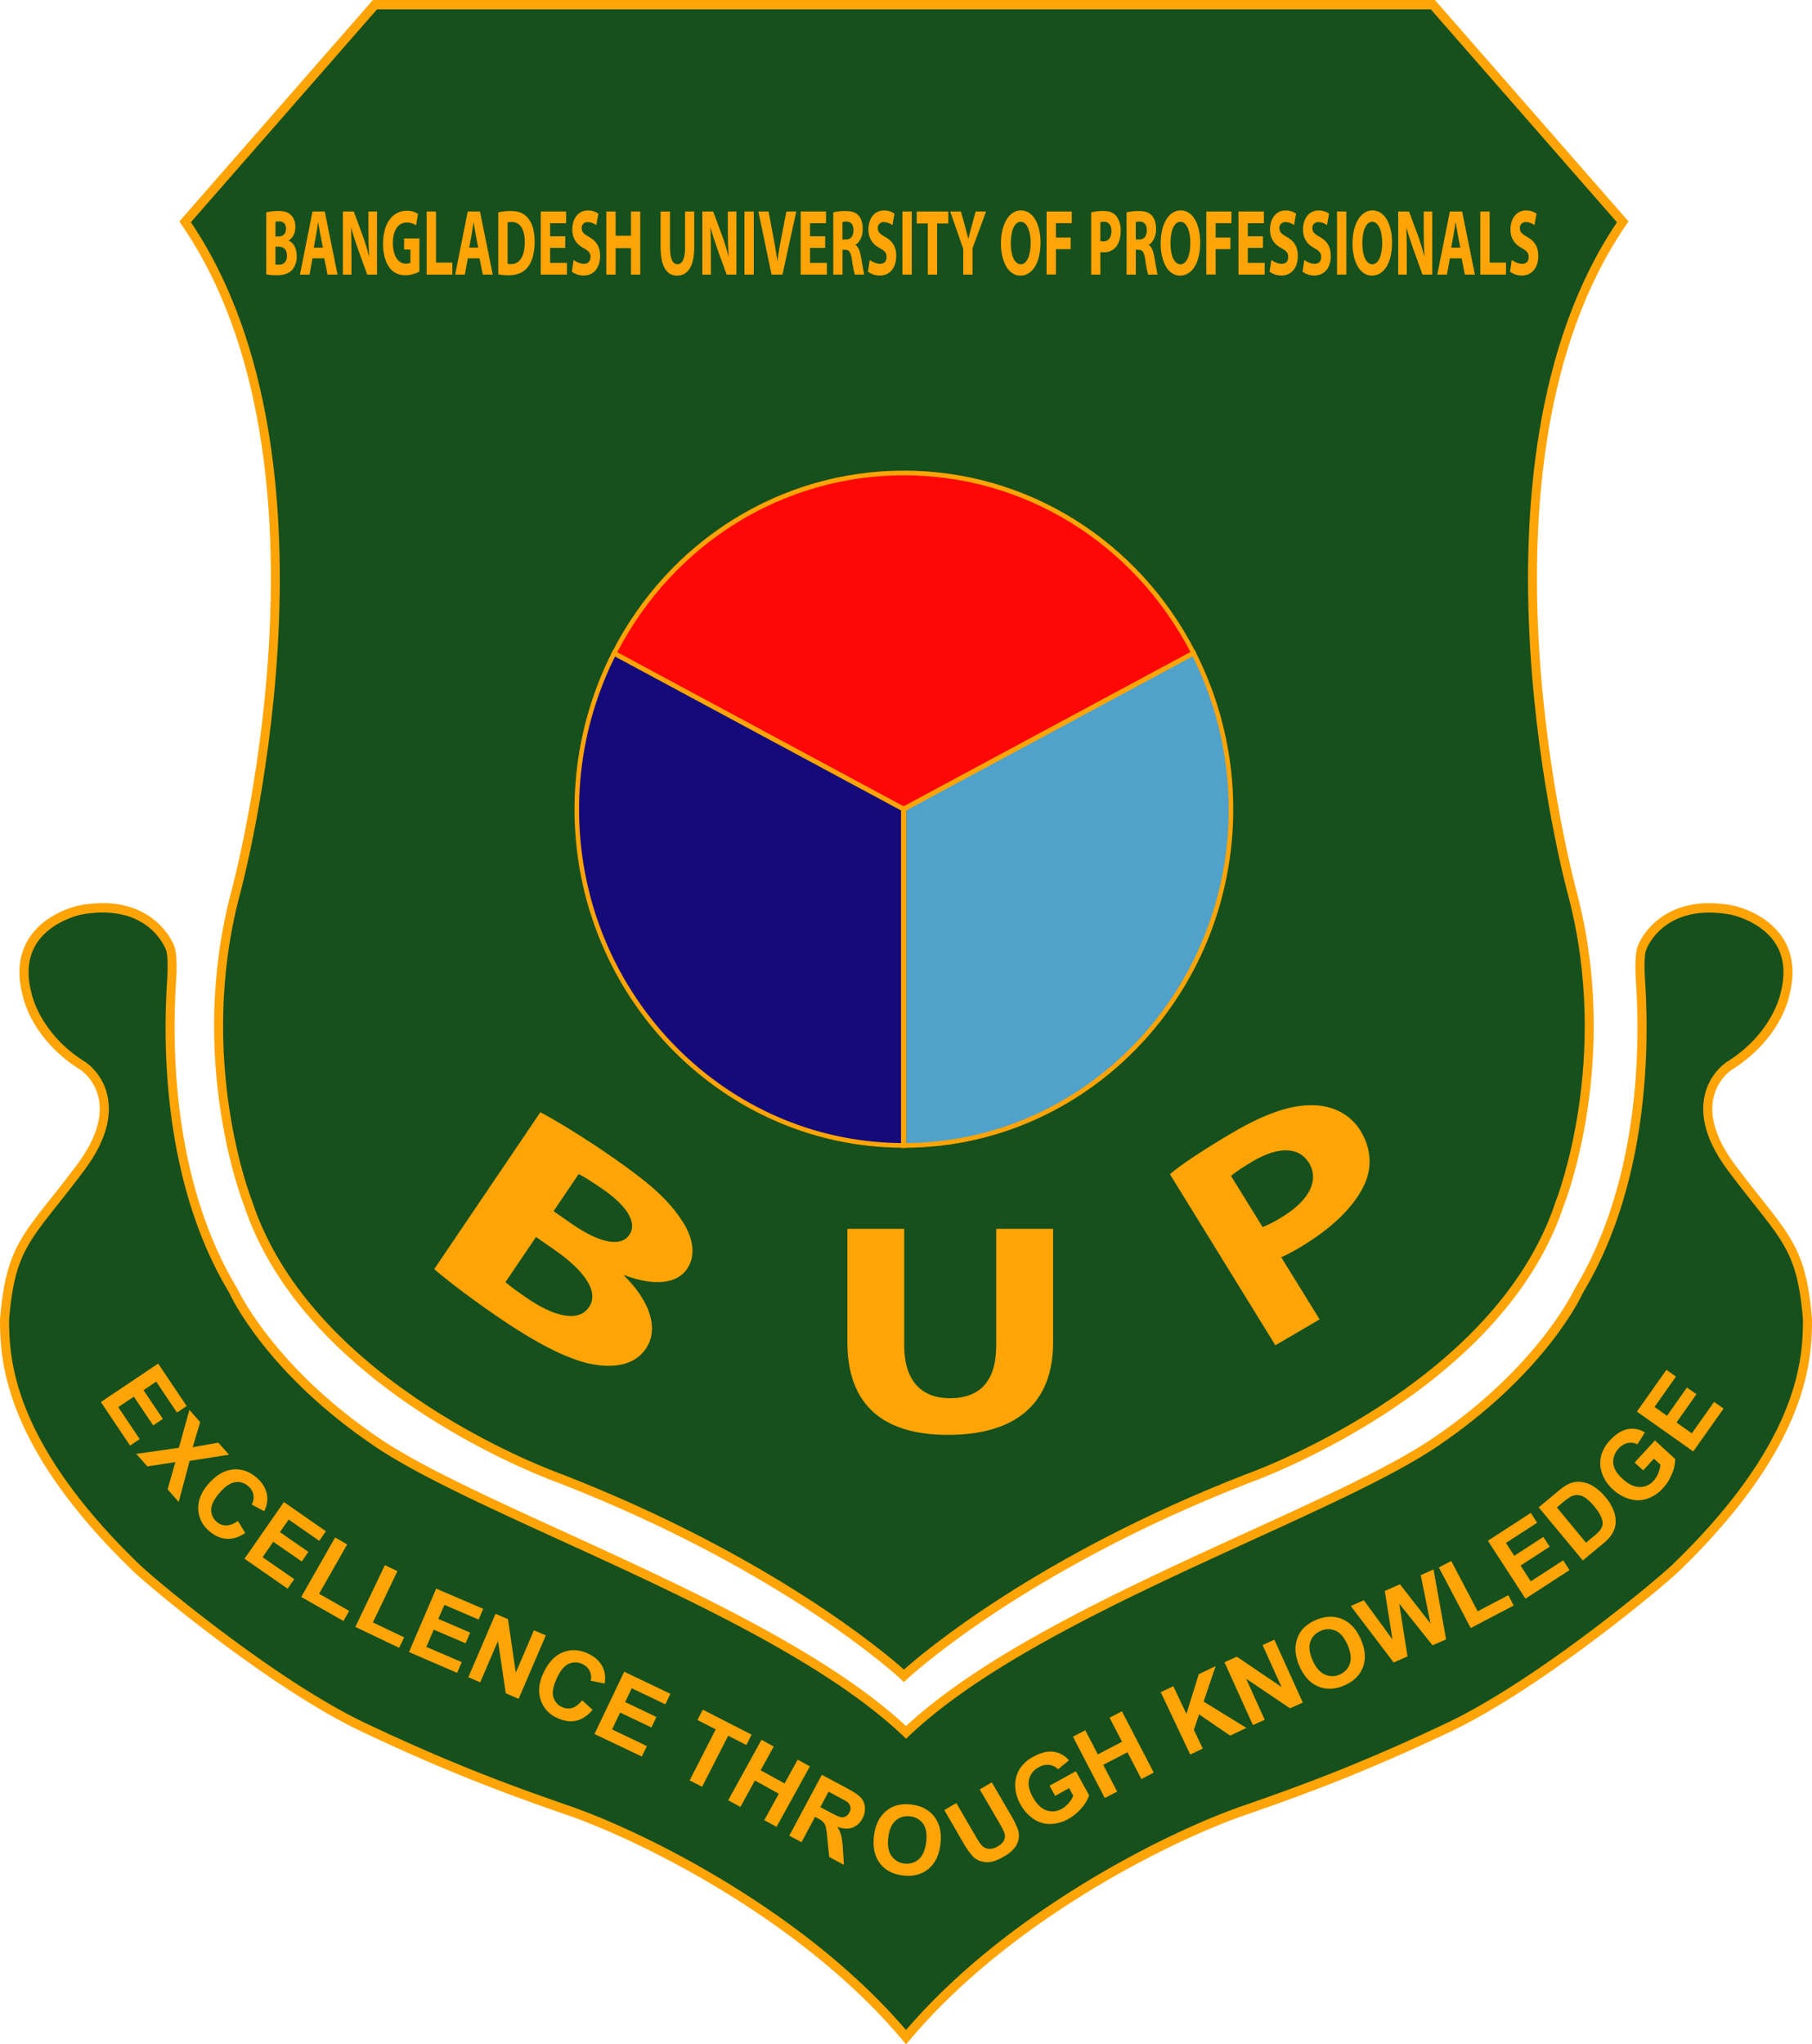 <svg xmlns="http://www.w3.org/2000/svg" viewBox="0 0 1182.34 1333.88"><defs><style>.cls-1{fill:#16501d;}.cls-2{fill:#fea406;}.cls-3{fill:#140a7a;}.cls-4{fill:#fd0807;}.cls-5{fill:#50a2ca;}.cls-6{fill:#151011;}</style></defs><g id="Layer_2" data-name="Layer 2"><g id="Layer_1-2" data-name="Layer 1"><path class="cls-1" d="M244.65,3.06,120.76,144.71c109.91,159.81,33.05,437.5,33.05,437.5-29.4,110.39,7.95,202.71,7.95,202.71C202.43,908.41,365.9,964.85,365.9,964.85,516,1023.38,589.79,1093.4,589.79,1093.4s73.76-70,223.9-128.55c0,0,163.46-56.44,204.13-179.93,0,0,37.36-92.32,8-202.71,0,0-76.87-277.69,33-437.5L934.94,3.06Z"/><path class="cls-1" d="M591.18,1130.33c-83.69-79.45-274.26-141.33-345.1-189.2s-93.86-98.92-93.86-98.92c-48.54-80.46-41.39-184.56-40.28-201.94s-.85-21.39-.85-21.39c0-.16-11.76-33.71-58.61-25.12,0,0-47.17,9.09-34.71,55.33,0,0,5.1,27.15,36.69,46.63,0,0,31.84,21-2,66.24S7.09,811.15,3,860.9c.28,22.9,0,78.83,85.56,161.71,13.58,13.16,91.66,77.42,148.63,104.41s96.11,41.25,134.26,54.5,149.7,64.16,219.76,147.69c70.06-83.53,181.61-134.45,219.76-147.69S888.22,1154,945.2,1127s135-91.25,148.62-104.41c85.56-82.88,85.29-138.81,85.56-161.71-4.12-49.75-15.67-53.71-49.5-98.94s-2-66.24-2-66.24c31.58-19.48,36.68-46.63,36.68-46.63,12.46-46.24-34.7-55.33-34.7-55.33-46.86-8.59-58.62,25-58.62,25.12,0,0-2,4-.85,21.39s8.26,121.48-40.28,201.94c0,0-23,51-93.85,98.92S674.86,1050.88,591.18,1130.33Z"/><path class="cls-2" d="M589.79,1097.56l-2-1.91c-.73-.7-75.15-70.33-222.93-127.94C363.3,967.17,199.62,909.39,159,785.9c-.31-.74-37.34-94.37-8-204.5.77-2.79,75.21-278.16-32.61-434.92l-1.37-2L243.32,0H936.26l.89,1,125.47,143.48-1.37,2c-107.84,156.79-33.38,432.13-32.61,434.89,29.34,110.16-7.7,203.79-8.07,204.72C980,909.39,816.28,967.17,814.63,967.74,666.85,1025.36,592.54,1095,591.81,1095.65ZM124.55,145C232,304.43,157.44,580.27,156.67,583.05c-28.8,108.09,7.47,199.78,7.84,200.69C204.32,904.6,365.22,961.39,366.84,962c135.62,52.87,210.07,115.9,223,127.38,12.89-11.48,87.33-74.51,222.84-127.34,1.73-.6,162.65-57.45,202.38-178,.44-1.11,36.67-92.9,7.9-200.92-.76-2.75-75.37-278.59,32.12-438.07L933.61,6.11H246Z"/><path class="cls-2" d="M591.18,1333.88l-2.25-2.68C522.51,1252,417,1200.56,370.47,1184.41c-38-13.2-76.93-27.31-134.56-54.61-58.49-27.72-137.71-93.62-149.42-105C.94,942,.29,885.71,0,861.69v-.76c3.42-41.4,12.08-52.33,33-78.73,5-6.26,10.63-13.42,17.13-22.1,11.67-15.61,16.54-29.79,14.5-42.15a31.17,31.17,0,0,0-11.78-19.67c-32.26-19.9-37.77-47.45-38-48.61-3.8-14-2.61-26.44,3.57-36.63,10.74-17.72,32.58-22.11,33.5-22.29a84.47,84.47,0,0,1,15.17-1.46c32.25,0,44.56,22.1,46.63,28.22h0c.39.79,2.27,5.63,1.16,23C112,686,113.3,771.89,154.75,840.59c.39.83,23.75,51.22,93,98,26.72,18.06,69.85,37.78,119.79,60.62,80.27,36.69,171.11,78.22,223.68,127,52.57-48.78,143.41-90.31,223.67-127,49.94-22.84,93.07-42.56,119.8-60.62,69.2-46.76,92.56-97.15,92.79-97.65,41.62-69,42.94-154.92,40-200-1.14-17.78.74-22.62,1.13-23.41h0c2.08-6.12,14.39-28.22,46.63-28.22a84,84,0,0,1,15.15,1.46c.95.18,22.78,4.57,33.53,22.29,6.18,10.19,7.36,22.59,3.51,36.86-.16.93-5.66,28.48-38,48.44A31.2,31.2,0,0,0,1117.74,718c-2,12.36,2.83,26.54,14.5,42.15,6.49,8.68,12.16,15.84,17.12,22.1,20.92,26.4,29.58,37.33,33,78.44v1.05c-.28,24-.93,80.27-86.48,163.15-11.71,11.34-90.93,77.24-149.42,105-57.62,27.3-96.53,41.41-134.55,54.61-46.52,16.15-152,67.61-218.46,146.79ZM67.1,595.41A78.75,78.75,0,0,0,53,596.76c-.17,0-20.21,4.12-29.55,19.54-5.24,8.68-6.19,19.43-2.81,32,.1.49,5.39,26.35,35.34,44.83a36.69,36.69,0,0,1,14.47,23.68c2.4,14.15-2.86,30-15.62,47-6.53,8.74-12.24,15.94-17.23,22.23C16.92,812.16,9.18,821.93,5.93,861.16l0,.46c.27,23.24.9,77.67,84.62,158.77,11.59,11.23,90,76.44,147.83,103.86,57.36,27.17,96.1,41.22,134,54.37,46.53,16.16,151.45,67.27,218.81,145.94,67.36-78.67,172.27-129.78,218.8-145.94,37.87-13.15,76.61-27.2,134-54.37,57.85-27.42,136.24-92.63,147.83-103.86,83.72-81.1,84.35-135.53,84.62-158.77v-.76c-3.24-38.93-11-48.7-31.66-74.81-5-6.29-10.69-13.49-17.23-22.23-12.76-17.07-18-32.89-15.62-47a36.83,36.83,0,0,1,14.39-23.64c30-18.52,35.32-44.38,35.37-44.64,3.44-12.78,2.49-23.55-2.78-32.23-9.37-15.46-29.35-19.47-29.55-19.51a78.29,78.29,0,0,0-14.08-1.35c-30.31,0-39.79,20.93-41,24v.17l-.32.65s-1.54,4.18-.54,19.82c3,46.26,1.6,133.6-40.72,203.75-.78,1.79-24,52.06-94.75,99.86-27.13,18.33-70.46,38.15-120.64,61.09-80.88,37-172.56,78.89-224.08,127.8l-2,1.92-2-1.92c-51.52-48.91-143.19-90.82-224.07-127.8-50.18-22.94-93.52-42.76-120.65-61.09-70.74-47.8-94-98.07-94.92-100.19-42.15-69.82-43.52-157.16-40.58-203,1-16.08-.5-20.22-.56-20.39l-.22-.58C107.13,616.89,97.81,595.41,67.1,595.41Z"/><path class="cls-2" d="M352.58,725.72c10.28,5.36,29.84,17.3,47.95,30,21.92,15.25,34.4,26,42.91,38.48,8.45,11.57,11.37,24.11,4.9,33.72-6.15,9.15-20.2,11.9-40.88,4.11l-.23.32c16.06,15.7,23.33,34.2,14.19,47.67-6.53,9.6-18.12,12.45-31.45,10.67-15.63-1.95-37.27-12-68.87-34-17.61-12.27-30.37-22.22-37.78-28.6Zm8.63,64.56L373,798.49c19,13.22,32.41,15,37.64,7.25s-1-18.47-17.31-29.81c-8-5.52-12.62-8.33-15.75-9.87Zm-31.4,46.3c3.26,2.91,7.55,5.89,13.63,10.1,16.23,11.32,33.48,17.12,40.9,6.16,7.17-10.54-4.4-24.7-22.33-37.2l-12.26-8.51Z"/><path class="cls-2" d="M590,801.77v76c0,22.94,11,34.55,29.85,34.55,19.47,0,30.19-11,30.19-34.55v-76h37.1V876c0,40.83-25.6,60.24-68.57,60.24-41.46,0-65.64-18.61-65.64-60.61V801.77Z"/><path class="cls-2" d="M763.38,766.17C768,762,782.19,752,803.22,739.65c21.17-12.58,38.36-18.66,52.31-18.47,13.12-.27,25.23,5.41,32.08,16.44,6.92,11.24,8,23.44,2.79,35-6.79,15-21.95,29.28-42.27,41.33A96,96,0,0,1,836,820.31l25.07,40.58-28.89,16.87Zm60.51,34.49a81.83,81.83,0,0,0,11.93-6.15c18.28-10.84,25.32-24.34,18.21-35.8-6.38-10.4-19.67-11-37-.73-7,4.21-11.54,7.34-13.76,9.32Z"/><path class="cls-2" d="M173.72,138.55a31.93,31.93,0,0,1,7.85-.85c3.7,0,6,.54,7.92,2.32,1.87,1.52,3.23,4.33,3.23,8.06s-1.4,7.08-4.42,8.79V157c3.06,1.28,5.33,4.82,5.33,10.14a13.69,13.69,0,0,1-2.78,8.73c-2,2.38-5.22,3.73-10.56,3.73a31.24,31.24,0,0,1-6.57-.61Zm6,15.76h2c3.18,0,4.89-2,4.89-5.07s-1.55-4.76-4.3-4.76a11.18,11.18,0,0,0-2.59.24Zm0,18.26a12.81,12.81,0,0,0,2.35.12c2.75,0,5.18-1.58,5.18-5.92,0-4.15-2.43-5.8-5.46-5.8h-2.07Z"/><path class="cls-2" d="M203.87,168.6,202,179.17h-6.29l8.2-41.17h8l8.32,41.17h-6.53l-2.07-10.57Zm6.81-7L209,152.9c-.48-2.44-1-5.49-1.35-7.94h-.09c-.39,2.45-.79,5.56-1.23,7.94l-1.59,8.74Z"/><path class="cls-2" d="M223.75,179.17V138h7.09l5.57,15.09c1.6,4.33,3.19,9.46,4.38,14.11h.12c-.4-5.44-.51-11-.51-17.17V138H246v41.17H239.6l-5.74-15.88c-1.59-4.4-3.34-9.71-4.66-14.54l-.11.06c.16,5.44.23,11.24.23,18v12.4Z"/><path class="cls-2" d="M273.65,177.27a20.84,20.84,0,0,1-9,2.33c-4.9,0-8.44-1.9-10.91-5.56s-3.82-8.92-3.78-15c0-13.68,6.53-21.5,15.33-21.5a13.08,13.08,0,0,1,7.45,2L271.5,147a10.52,10.52,0,0,0-6.25-1.77c-5.06,0-8.88,4.4-8.88,13.31,0,8.49,3.47,13.5,8.44,13.5a5.56,5.56,0,0,0,3-.61v-8.61h-4.14v-7.27h10Z"/><path class="cls-2" d="M278.4,138h6.09v33.35h10.67v7.82H278.4Z"/><path class="cls-2" d="M305.24,168.6l-1.91,10.57H297l8.2-41.17h8l8.32,41.17H315l-2.07-10.57Zm6.81-7-1.67-8.74c-.48-2.44-.95-5.49-1.35-7.94H309c-.4,2.45-.8,5.56-1.24,7.94l-1.59,8.74Z"/><path class="cls-2" d="M325.12,138.55a35.75,35.75,0,0,1,8.2-.85c5.1,0,8.41,1.4,11,4.39,2.79,3.18,4.54,8.25,4.54,15.52,0,7.88-1.87,13.31-4.46,16.67-2.82,3.61-7.12,5.32-12.38,5.32a35,35,0,0,1-6.89-.61Zm6.09,33.59a7.13,7.13,0,0,0,2.11.19c5.5.06,9.08-4.58,9.08-14.42,0-8.55-3.22-13.07-8.44-13.07a8.25,8.25,0,0,0-2.75.37Z"/><path class="cls-2" d="M368.81,161.76h-9.88v9.77h11v7.64H352.84V138h16.57v7.64H358.93v8.55h9.88Z"/><path class="cls-2" d="M374.31,169.58a11.5,11.5,0,0,0,6.73,2.56c2.79,0,4.26-1.77,4.26-4.45s-1.27-4-4.5-5.81c-4.46-2.38-7.37-6.17-7.37-12.15,0-7,3.83-12.4,10.16-12.4a11.71,11.71,0,0,1,6.85,2.08l-1.35,7.51a9.36,9.36,0,0,0-5.62-2,3.69,3.69,0,0,0-3.9,4c0,2.63,1.51,3.79,5,5.8,4.73,2.69,7,6.48,7,12.28,0,6.91-3.47,12.77-10.84,12.77a12.68,12.68,0,0,1-7.6-2.51Z"/><path class="cls-2" d="M401.71,138v15.82h10V138h6.05v41.17h-6.05V161.94h-10v17.23h-6.09V138Z"/><path class="cls-2" d="M437.17,138v23.7c0,7.08,1.75,10.69,4.85,10.69S447,169,447,161.7V138H453v23.09c0,12.7-4.19,18.75-11.2,18.75-6.76,0-10.75-5.74-10.75-18.87V138Z"/><path class="cls-2" d="M458.28,179.17V138h7.08l5.58,15.09c1.59,4.33,3.18,9.46,4.38,14.11h.12c-.4-5.44-.52-11-.52-17.17V138h5.58v41.17h-6.38l-5.73-15.88c-1.59-4.4-3.34-9.71-4.66-14.54l-.12.06c.16,5.44.24,11.24.24,18v12.4Z"/><path class="cls-2" d="M491.85,138v41.17h-6.09V138Z"/><path class="cls-2" d="M503.44,179.17,494.84,138h6.65l3.27,17.41c.91,4.88,1.75,9.59,2.39,14.72h.12c.67-4.95,1.51-9.84,2.43-14.54L513.12,138h6.45l-9,41.17Z"/><path class="cls-2" d="M538.41,161.76h-9.87v9.77h11v7.64H522.44V138H539v7.64H528.54v8.55h9.87Z"/><path class="cls-2" d="M543.71,138.55a35.25,35.25,0,0,1,8.09-.85c4,0,6.77.91,8.68,3.23,1.59,2,2.47,4.83,2.47,8.62,0,5.25-2.43,8.85-4.74,10.13v.19c1.87,1.16,2.91,3.91,3.58,7.69.84,4.65,1.68,10,2.19,11.61h-6.21a73.41,73.41,0,0,1-1.87-9.59c-.72-5.13-1.87-6.54-4.34-6.6h-1.83v16.19h-6Zm6,17.71h2.39c3,0,4.81-2.32,4.81-5.92,0-3.79-1.67-5.68-4.45-5.74a10.2,10.2,0,0,0-2.75.3Z"/><path class="cls-2" d="M567.53,169.58a11.53,11.53,0,0,0,6.73,2.56c2.79,0,4.26-1.77,4.26-4.45s-1.27-4-4.5-5.81c-4.45-2.38-7.36-6.17-7.36-12.15,0-7,3.82-12.4,10.15-12.4a11.68,11.68,0,0,1,6.85,2.08l-1.35,7.51a9.36,9.36,0,0,0-5.62-2,3.69,3.69,0,0,0-3.9,4c0,2.63,1.51,3.79,5,5.8,4.74,2.69,7,6.48,7,12.28,0,6.91-3.47,12.77-10.83,12.77a12.69,12.69,0,0,1-7.61-2.51Z"/><path class="cls-2" d="M594.94,138v41.17h-6.1V138Z"/><path class="cls-2" d="M605.37,145.82h-7.21V138h20.63v7.82h-7.32v33.35h-6.1Z"/><path class="cls-2" d="M628.51,179.17V162.31L620,138H627l2.75,9.9c.83,3,1.39,5.19,2.07,7.87h.08c.6-2.56,1.23-4.94,2-7.87l2.71-9.9h6.81l-8.84,24v17.17Z"/><path class="cls-2" d="M678.94,158.16c0,13.49-5.34,21.68-13.19,21.68s-12.62-9.22-12.62-21c0-12.34,5.14-21.56,13.06-21.56C674.44,137.33,678.94,146.8,678.94,158.16Zm-19.4.55c0,8.06,2.47,13.74,6.53,13.74s6.45-6,6.45-14c0-7.39-2.31-13.74-6.49-13.74S659.54,150.71,659.54,158.71Z"/><path class="cls-2" d="M682.92,138h16.41v7.64H689V155h9.63v7.58H689v16.55h-6.1Z"/><path class="cls-2" d="M712,138.55a32.81,32.81,0,0,1,8.21-.85c3.74,0,6.41,1.09,8.2,3.29a15.27,15.27,0,0,1,2.86,9.53c0,4-.87,7.45-2.46,9.77a10.06,10.06,0,0,1-8.73,4.34,10.28,10.28,0,0,1-2.07-.18v14.72h-6Zm6,18.69a6.28,6.28,0,0,0,2,.25c3.22,0,5.21-2.51,5.21-6.72,0-3.79-1.71-6.05-4.74-6.05a7.07,7.07,0,0,0-2.51.36Z"/><path class="cls-2" d="M735.1,138.55a35.18,35.18,0,0,1,8.09-.85c4,0,6.77.91,8.68,3.23,1.59,2,2.47,4.83,2.47,8.62,0,5.25-2.43,8.85-4.74,10.13v.19c1.87,1.16,2.91,3.91,3.58,7.69.84,4.65,1.68,10,2.19,11.61h-6.21a73.41,73.41,0,0,1-1.87-9.59c-.72-5.13-1.87-6.54-4.34-6.6h-1.83v16.19h-6Zm6,17.71h2.38c3,0,4.82-2.32,4.82-5.92,0-3.79-1.67-5.68-4.46-5.74a10.1,10.1,0,0,0-2.74.3Z"/><path class="cls-2" d="M783.13,158.16c0,13.49-5.33,21.68-13.18,21.68s-12.62-9.22-12.62-21c0-12.34,5.14-21.56,13.06-21.56C778.64,137.33,783.13,146.8,783.13,158.16Zm-19.39.55c0,8.06,2.47,13.74,6.53,13.74s6.45-6,6.45-14c0-7.39-2.31-13.74-6.49-13.74S763.74,150.71,763.74,158.71Z"/><path class="cls-2" d="M787.12,138h16.41v7.64H793.21V155h9.64v7.58h-9.64v16.55h-6.09Z"/><path class="cls-2" d="M824.08,161.76H814.2v9.77h11v7.64H808.11V138h16.57v7.64H814.2v8.55h9.88Z"/><path class="cls-2" d="M829.58,169.58a11.5,11.5,0,0,0,6.73,2.56c2.79,0,4.26-1.77,4.26-4.45s-1.27-4-4.5-5.81c-4.46-2.38-7.37-6.17-7.37-12.15,0-7,3.83-12.4,10.16-12.4a11.68,11.68,0,0,1,6.85,2.08l-1.35,7.51a9.36,9.36,0,0,0-5.62-2,3.69,3.69,0,0,0-3.9,4c0,2.63,1.51,3.79,5,5.8,4.73,2.69,7,6.48,7,12.28,0,6.91-3.47,12.77-10.84,12.77a12.68,12.68,0,0,1-7.6-2.51Z"/><path class="cls-2" d="M851.09,169.58a11.5,11.5,0,0,0,6.73,2.56c2.79,0,4.26-1.77,4.26-4.45s-1.27-4-4.5-5.81c-4.46-2.38-7.37-6.17-7.37-12.15,0-7,3.83-12.4,10.16-12.4a11.68,11.68,0,0,1,6.85,2.08l-1.35,7.51a9.36,9.36,0,0,0-5.62-2,3.69,3.69,0,0,0-3.9,4c0,2.63,1.51,3.79,5,5.8,4.73,2.69,7,6.48,7,12.28,0,6.91-3.47,12.77-10.84,12.77a12.68,12.68,0,0,1-7.6-2.51Z"/><path class="cls-2" d="M878.49,138v41.17H872.4V138Z"/><path class="cls-2" d="M908.32,158.16c0,13.49-5.33,21.68-13.18,21.68s-12.62-9.22-12.62-21c0-12.34,5.14-21.56,13.06-21.56C903.82,137.33,908.32,146.8,908.32,158.16Zm-19.39.55c0,8.06,2.47,13.74,6.53,13.74s6.45-6,6.45-14c0-7.39-2.31-13.74-6.49-13.74S888.93,150.71,888.93,158.71Z"/><path class="cls-2" d="M912.31,179.17V138h7.09L925,153.09c1.6,4.33,3.19,9.46,4.38,14.11h.12c-.39-5.44-.51-11-.51-17.17V138h5.57v41.17h-6.37l-5.73-15.88c-1.6-4.4-3.35-9.71-4.66-14.54l-.12.06c.16,5.44.24,11.24.24,18v12.4Z"/><path class="cls-2" d="M946.05,168.6l-1.91,10.57h-6.3L946.05,138h8l8.32,41.17H955.8l-2.07-10.57Zm6.81-7-1.68-8.74c-.47-2.44-.95-5.49-1.35-7.94h-.08c-.4,2.45-.8,5.56-1.23,7.94l-1.6,8.74Z"/><path class="cls-2" d="M965.92,138H972v33.35h10.67v7.82H965.92Z"/><path class="cls-2" d="M986.48,169.58a11.5,11.5,0,0,0,6.73,2.56c2.79,0,4.26-1.77,4.26-4.45s-1.28-4-4.5-5.81c-4.46-2.38-7.37-6.17-7.37-12.15,0-7,3.82-12.4,10.16-12.4a11.73,11.73,0,0,1,6.85,2.08l-1.36,7.51a9.3,9.3,0,0,0-5.61-2,3.7,3.7,0,0,0-3.91,4c0,2.63,1.52,3.79,5,5.8,4.74,2.69,7,6.48,7,12.28,0,6.91-3.46,12.77-10.83,12.77a12.71,12.71,0,0,1-7.61-2.51Z"/><path class="cls-3" d="M589.65,527.91,400.72,426.25A223.27,223.27,0,0,0,376.38,528c0,121.07,95.4,219.22,213.13,219.39V528Z"/><path class="cls-4" d="M778.81,426.14c-35.7-69.87-106.92-117.55-189-117.55S436.4,356.33,400.72,426.25L589.65,527.91Z"/><path class="cls-5" d="M778.81,426.14,589.65,527.91l.14.07V747.37c117.87,0,213.42-98.22,213.42-219.39A223.3,223.3,0,0,0,778.81,426.14Z"/><polygon class="cls-6" points="591.28 748.9 588.17 748.85 588.02 747.37 588.02 527.05 589.52 526.26 591.14 526.98 591.28 527.98 591.28 748.9"/><path class="cls-2" d="M591,748.89h-1.49C471.17,748.73,374.89,649.63,374.89,528A226.52,226.52,0,0,1,399.4,425.54l.69-1.35,192.8,103.74-1.89,1ZM401.35,428.32A223.32,223.32,0,0,0,377.86,528C377.86,647.44,472,744.84,588,745.83V528.76Z"/><path class="cls-2" d="M589.65,529.63,398.71,426.9l.69-1.36c37.29-73.08,110.24-118.47,190.39-118.47s153,45.35,190.33,118.36l.7,1.35Zm-186.92-104L589.65,526.18,776.8,425.49c-37-71.2-108.51-115.37-187-115.37S439.71,354.34,402.73,425.61Z"/><path class="cls-2" d="M589.79,748.9h-1.48v-220l-1.73-.92,2.39-1.44L779.44,424.07l.68,1.36A226.26,226.26,0,0,1,804.69,528C804.69,649.8,708.29,748.9,589.79,748.9Zm1.49-220.14V745.84C707.45,745,801.72,647.6,801.72,528a223.38,223.38,0,0,0-23.54-99.78Z"/><polygon class="cls-2" points="591.28 748.9 588.17 748.85 588.02 747.37 588.02 527.05 589.52 526.26 591.14 526.98 591.28 527.98 591.28 748.9"/><path class="cls-2" d="M65.81,914.79l37.4-25.08,18.6,27.72-6.33,4.25L101.94,901.5l-8.28,5.56,12.59,18.78-6.3,4.23-12.6-18.78-10.17,6.83,14,20.89-6.3,4.23Z"/><path class="cls-2" d="M88.9,948.65l27.8-4,6.91-24.71,7,8-4.87,16.35,16.7-3,7,7.89-25.67,4L116.6,980l-7.25-8.22L114.42,954l-18.3,2.79Z"/><path class="cls-2" d="M155.23,992.36l4.78,7.91q-6.39,4.22-12.29,3.78c-3.94-.27-7.72-2-11.35-5.2a19.35,19.35,0,0,1-7-14.33q-.3-8.41,6.71-16.4,7.42-8.46,15.89-9.29t15.58,5.4q6.19,5.46,6.85,12.53a17.76,17.76,0,0,1-2,9.27l-8.18-4.33A9.29,9.29,0,0,0,162,969.76a10.26,10.26,0,0,0-8.48-2.66q-4.71.64-10,6.69-5.64,6.42-5.72,11.17a10,10,0,0,0,3.61,8,9.14,9.14,0,0,0,6.2,2.39C150,995.33,152.49,994.34,155.23,992.36Z"/><path class="cls-2" d="M159.54,1017.06l25.7-37,27.42,19.06-4.36,6.25-19.94-13.87-5.7,8.2,18.57,12.9-4.34,6.24L178.33,1006l-7,10.06L192,1030.38l-4.33,6.23Z"/><path class="cls-2" d="M196.56,1042l22.08-38.81,7.9,4.5-18.33,32.22,19.65,11.18-3.75,6.59Z"/><path class="cls-2" d="M231.86,1061.53l19.27-40.3,8.2,3.92-16,33.46,20.39,9.74-3.27,6.85Z"/><path class="cls-2" d="M266.86,1077.94l17.77-41.38,30.68,13.18-3,7L290,1047.15l-4,9.17,20.78,8.92-3,7-20.76-8.91-4.84,11.26,23.11,9.92-3,7Z"/><path class="cls-2" d="M305.59,1094.36,323.33,1053l8.13,3.48,5.09,34.9,11.85-27.63,7.76,3.32-17.75,41.39-8.38-3.6-5.1-34.14-11.58,27Z"/><path class="cls-2" d="M379.84,1109.39l6.82,6.26q-4.94,5.82-10.73,7.08t-12.35-1.8a19.34,19.34,0,0,1-10.79-11.77q-2.66-8,1.83-17.63,4.74-10.18,12.62-13.39c5.25-2.13,10.75-1.86,16.46.8q7.5,3.46,10.11,10.09a17.71,17.71,0,0,1,.69,9.46l-9.07-1.85a9.29,9.29,0,0,0-5.42-10.85,10.25,10.25,0,0,0-8.88-.16q-4.35,1.95-7.73,9.24-3.6,7.74-2.35,12.32a10,10,0,0,0,5.72,6.65,9.09,9.09,0,0,0,6.62.55C375.62,1113.72,377.77,1112.06,379.84,1109.39Z"/><path class="cls-2" d="M387.9,1131.42l19.39-40.64,30.13,14.38-3.28,6.88-21.93-10.47-4.29,9,20.4,9.73-3.27,6.85-20.4-9.73-5.28,11,22.7,10.85-3.27,6.84Z"/><path class="cls-2" d="M450,1161.7l17-33.31-11.89-6.08,3.46-6.78,31.86,16.29L487,1138.6l-11.86-6.06-17,33.3Z"/><path class="cls-2" d="M475.15,1174.64l21.71-39.45,8,4.38-8.54,15.52,15.6,8.59,8.55-15.52,8,4.38L506.69,1192l-8-4.38,9.49-17.25-15.61-8.59L483.12,1179Z"/><path class="cls-2" d="M515,1197.75l21.24-39.7,16.87,9c4.25,2.28,7.14,4.28,8.68,6a10.34,10.34,0,0,1,2.58,6.27,13,13,0,0,1-1.61,7.18,12,12,0,0,1-6.58,6c-2.79,1-6.07.83-9.82-.54a21,21,0,0,1,2.51,5.63,51.27,51.27,0,0,1,1.12,8.89l.7,10.34-9.58-5.13L539.88,1200a62.27,62.27,0,0,0-1.1-8.1,7,7,0,0,0-1.53-2.94,14.78,14.78,0,0,0-3.8-2.61l-1.62-.87L523,1202Zm20.27-18.62,5.93,3.17q5.77,3.09,7.47,3.37a4.86,4.86,0,0,0,3.15-.48,5.93,5.93,0,0,0,2.4-2.54,5.4,5.4,0,0,0,.66-3.81,5.57,5.57,0,0,0-2.18-3.18c-.61-.43-2.53-1.52-5.78-3.26l-6.26-3.35Z"/><path class="cls-2" d="M570.24,1198.33a28.61,28.61,0,0,1,3.38-11.24,21.13,21.13,0,0,1,4.87-5.64,17.68,17.68,0,0,1,6.25-3.36,24.72,24.72,0,0,1,9.85-.64q9.88,1.15,15.11,8t3.94,17.74q-1.25,10.83-7.85,16.26t-16.46,4.29q-10-1.15-15.15-7.93T570.24,1198.33Zm9.34.78q-.89,7.59,2.17,11.93a12.14,12.14,0,0,0,17.76,2.09q3.91-3.5,4.83-11.27t-2-11.86a11.5,11.5,0,0,0-8.52-4.83,11.62,11.62,0,0,0-9.45,2.79Q580.47,1191.4,579.58,1199.11Z"/><path class="cls-2" d="M616.16,1181.05l7.85-4.58,12.28,21.07a48.72,48.72,0,0,0,4.08,6.33,7.29,7.29,0,0,0,4.63,2.44,9.65,9.65,0,0,0,6-1.58c2.24-1.3,3.65-2.73,4.25-4.3a6.28,6.28,0,0,0,.09-4.55,49.85,49.85,0,0,0-3.51-6.81l-12.54-21.52,7.86-4.58,11.91,20.43a60.49,60.49,0,0,1,5.12,10.28,12.61,12.61,0,0,1,.5,6.24,13.62,13.62,0,0,1-2.73,5.84,22.78,22.78,0,0,1-6.79,5.55c-3.72,2.16-6.79,3.38-9.2,3.63a13.8,13.8,0,0,1-6.51-.69,12.47,12.47,0,0,1-4.71-3,54.34,54.34,0,0,1-6.52-9.42Z"/><path class="cls-2" d="M688.5,1171.78l-3.65-6.64,17.18-9.43,8.63,15.72a24.51,24.51,0,0,1-4.92,8.26,30.08,30.08,0,0,1-8.61,7.12,24.82,24.82,0,0,1-12.23,3.33,18.92,18.92,0,0,1-11-3.63,27.59,27.59,0,0,1-8.08-9.26,26,26,0,0,1-3.42-12.38,19.77,19.77,0,0,1,3.53-11.5,23.15,23.15,0,0,1,8.37-7.14q7.37-4.05,13.18-3.23a16,16,0,0,1,10,5.61l-7.11,5.83a9.58,9.58,0,0,0-5.66-2.88A10.89,10.89,0,0,0,678,1153a12.3,12.3,0,0,0-6.49,7.87c-.85,3.33-.07,7.17,2.31,11.52,2.57,4.69,5.54,7.62,8.9,8.82a11.88,11.88,0,0,0,10.12-1,15.5,15.5,0,0,0,4.48-3.74,19.19,19.19,0,0,0,3-4.75l-2.74-5Z"/><path class="cls-2" d="M720.85,1173.15l-20.75-40,8.07-4.18,8.17,15.72,15.8-8.2L724,1120.78l8.07-4.18,20.75,40-8.07,4.2-9.07-17.48-15.81,8.21,9.07,17.47Z"/><path class="cls-2" d="M776.64,1144.82l-19.26-40.7,8.22-3.89,8.55,18.08,8.05-25.94,11-5.23-7.83,23.11,27.92,17.2-10.63,5-20.23-13.81-3.44,10,5.82,12.29Z"/><path class="cls-2" d="M817.53,1125.6l-18.55-41,8.06-3.64,29.18,19.8-12.39-27.4,7.7-3.48,18.55,41-8.31,3.77-28.64-19.28,12.1,26.76Z"/><path class="cls-2" d="M848.06,1087.45a28.68,28.68,0,0,1-2.78-11.4,21.09,21.09,0,0,1,1.35-7.34,17.43,17.43,0,0,1,3.69-6.06,24.72,24.72,0,0,1,8.16-5.55q9.1-4,17.06-.78t12.4,13.3q4.39,10,1.46,18t-12,12q-9.18,4.06-17.08.84T848.06,1087.45Zm8.45-4.07q3.09,7,7.91,9.19a11.51,11.51,0,0,0,9.8,0,11.39,11.39,0,0,0,6.58-7.18q1.62-5-1.55-12.16t-7.77-9.2a11.45,11.45,0,0,0-9.78.16,11.57,11.57,0,0,0-6.74,7.18Q853.37,1076.28,856.51,1083.38Z"/><path class="cls-2" d="M909.38,1084.76l-28-36.86,8.52-3.76,18.69,25.56-5-31.63,9.89-4.36,19.92,25.59-6.37-31.57,8.37-3.69,8.17,45.61-8.82,3.89L913,1046.36l5.4,34.41Z"/><path class="cls-2" d="M959.65,1062.29l-20.76-39.54,8.06-4.23,17.23,32.83,20-10.51,3.53,6.72Z"/><path class="cls-2" d="M995.36,1043.1l-24.51-37.78,28-18.17,4.15,6.4-20.38,13.21,5.43,8.38,19-12.31,4.13,6.37-19,12.31,6.66,10.28L1020,1018.1l4.13,6.36Z"/><path class="cls-2" d="M1004,983.51l12.79-10.6a32.87,32.87,0,0,1,7.14-4.82,15.11,15.11,0,0,1,7.88-1.13,19.5,19.5,0,0,1,8,2.88,33.17,33.17,0,0,1,7.93,7.24,29.46,29.46,0,0,1,5.06,8.27,19.89,19.89,0,0,1,1.36,9.19,16,16,0,0,1-2.62,6.85,27.84,27.84,0,0,1-5.59,5.87l-13.17,10.92Zm11.86.06,19,23,5.23-4.33a25.24,25.24,0,0,0,4-3.84,8.46,8.46,0,0,0,1.63-3.79,9.45,9.45,0,0,0-1-4.86,28.63,28.63,0,0,0-4.55-6.93,26.45,26.45,0,0,0-5.83-5.59,10.34,10.34,0,0,0-4.76-1.71,8.67,8.67,0,0,0-4.6,1,42,42,0,0,0-6,4.43Z"/><path class="cls-2" d="M1072.19,959.41l-5.59-5.13,13.26-14.42L1093.07,952a24.89,24.89,0,0,1-2,9.39,30.06,30.06,0,0,1-5.88,9.51,24.51,24.51,0,0,1-10.52,7.06,18.92,18.92,0,0,1-11.58.08,27.31,27.31,0,0,1-10.62-6.18,26,26,0,0,1-7.21-10.63,19.9,19.9,0,0,1-.33-12,23.41,23.41,0,0,1,5.64-9.45q5.68-6.16,11.45-7.26a15.91,15.91,0,0,1,11.27,2.1l-4.87,7.8a9.47,9.47,0,0,0-6.27-.91,10.77,10.77,0,0,0-5.85,3.53,12.3,12.3,0,0,0-3.64,9.53q.4,5.16,5.88,10.18,5.91,5.43,11.26,5.51a11.86,11.86,0,0,0,9.27-4.16,15.59,15.59,0,0,0,3-5,19.3,19.3,0,0,0,1.34-5.47l-4.21-3.87Z"/><path class="cls-2" d="M1104.85,947.05l-36.77-26,19.28-27.27,6.22,4.41-14,19.83,8.15,5.76,13-18.46,6.2,4.39-13,18.46,10,7.07,14.52-20.54,6.2,4.38Z"/></g></g></svg>